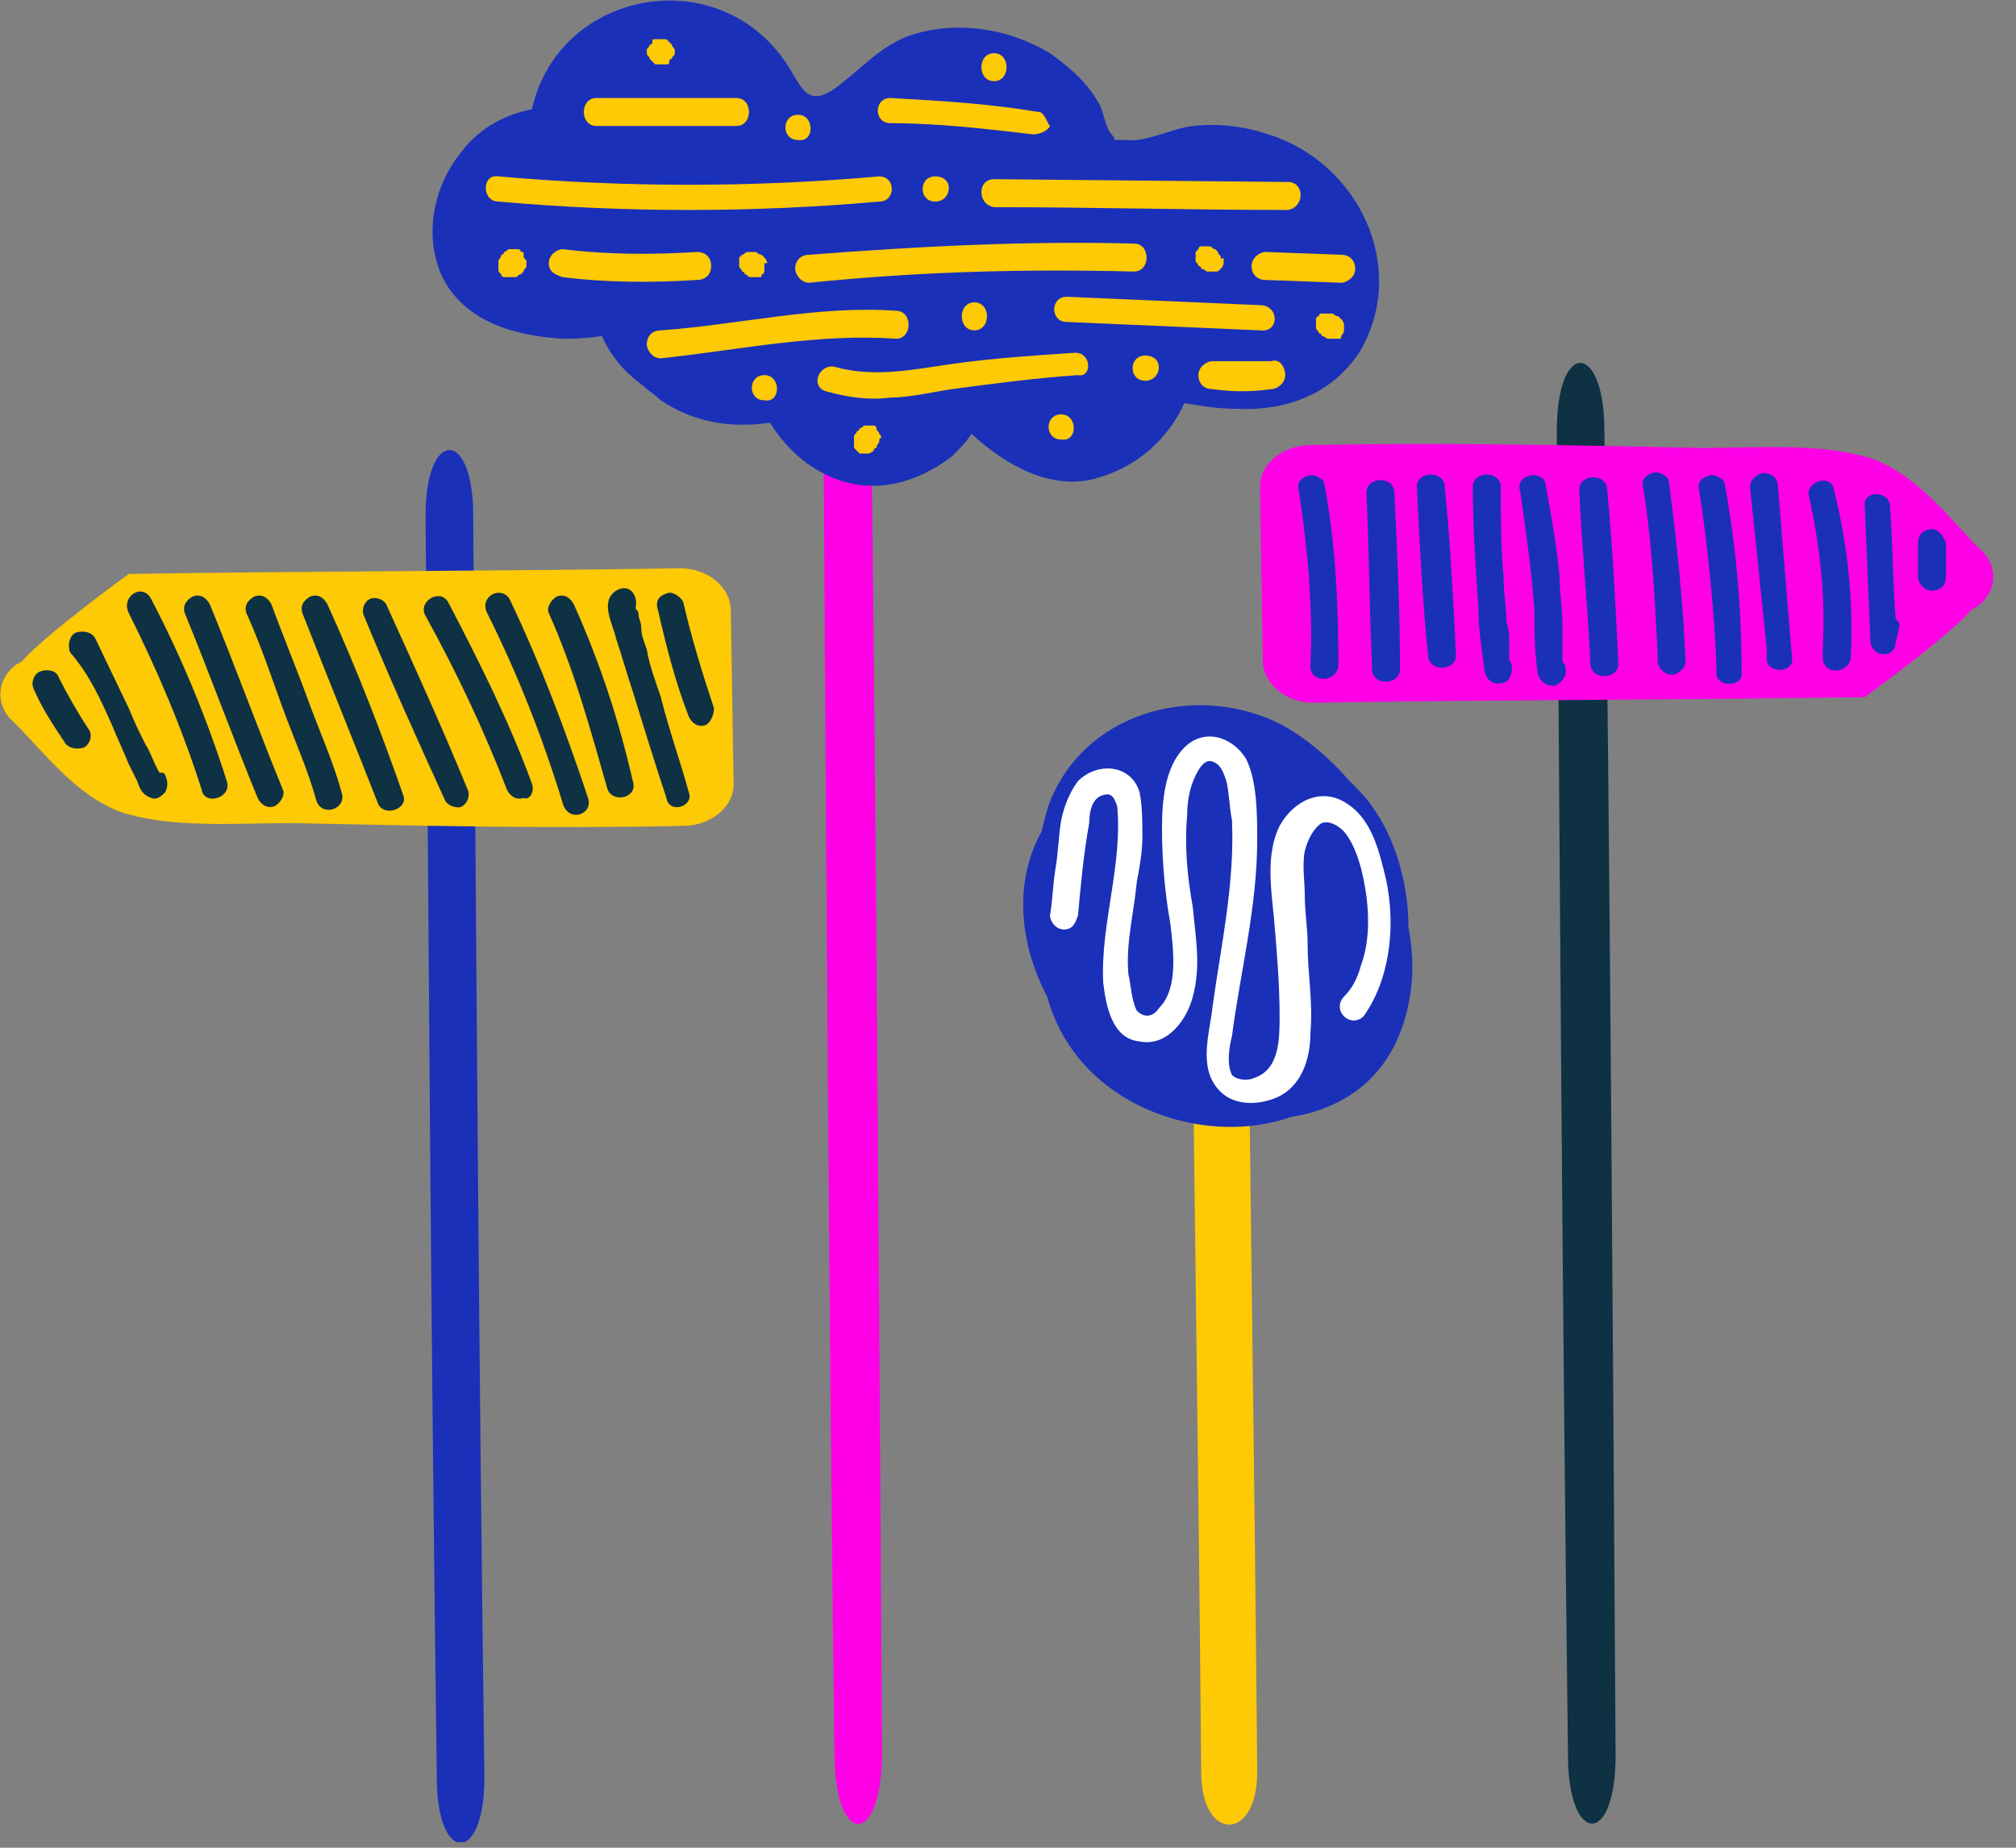 <?xml version="1.0" encoding="utf-8"?>
<!-- Generator: Adobe Illustrator 28.1.0, SVG Export Plug-In . SVG Version: 6.00 Build 0)  -->
<svg version="1.1" id="Calque_1" xmlns="http://www.w3.org/2000/svg" xmlns:xlink="http://www.w3.org/1999/xlink" x="0px" y="0px"
	 viewBox="0 0 72 66" style="enable-background:new 0 0 72 66;" xml:space="preserve">
<rect x="0" y="0" width="72" height="66" fill="#808080" stroke="none"/>
<style type="text/css">
	.st0{clip-path:url(#SVGID_00000078033132606328391810000017996716629877196448_);}
	.st1{fill:#1A30B9;}
	.st2{fill:#FF00E6;}
	.st3{fill:#FEC905;}
	.st4{fill:#0E3144;}
	.st5{fill:#FFFFFF;}
</style>
<g>
	<defs>
		<rect id="SVGID_1_" width="71.2" height="65.8"/>
	</defs>
	<clipPath id="SVGID_00000150069492279422085140000014377530779858013078_">
		<use xlink:href="#SVGID_1_"  style="overflow:visible;"/>
	</clipPath>
	<g style="clip-path:url(#SVGID_00000150069492279422085140000014377530779858013078_);">
		<path class="st1" d="M16.9,18.4c0-3.1-1.7-3.1-1.7,0c0.1,15,0.2,30.1,0.4,45.1c0,3.1,1.7,3.1,1.7,0C17.1,48.5,17,33.4,16.9,18.4z"
			/>
		<path class="st2" d="M31.1,13.7c0-3.4-1.7-3.4-1.7,0c0.1,16.3,0.2,32.6,0.4,48.9c0,3.4,1.7,3.4,1.7,0C31.4,46.3,31.3,30,31.1,13.7
			z"/>
		<path class="st3" d="M44.5,27.7c0-2.5-2-2.5-2,0c0.1,11.9,0.3,23.7,0.4,35.6c0,2.5,2,2.5,2,0C44.8,51.4,44.6,39.6,44.5,27.7z"/>
		<path class="st4" d="M57.3,15.4c0-3.2-1.7-3.3-1.7,0c0.1,15.8,0.2,31.5,0.4,47.3c0,3.2,1.7,3.3,1.7,0
			C57.6,46.9,57.5,31.1,57.3,15.4z"/>
		<path class="st3" d="M26.1,21.8c0-0.8-0.8-1.5-1.8-1.5c-6.3,0.1-13.4,0.1-19.7,0.2c0,0-2.9,2.1-3.8,3.1c0,0,0,0,0,0
			c-0.1,0.1-0.2,0.1-0.3,0.2c-0.7,0.6-0.6,1.5,0,2c1.1,1.1,2.2,2.6,3.8,3.2c1.8,0.6,4.2,0.4,6.1,0.4c4.7,0.1,9.4,0.2,14,0.1
			c0.9,0,1.8-0.6,1.8-1.5L26.1,21.8L26.1,21.8z"/>
		<path class="st2" d="M45.1,23.6c0,0.8,0.8,1.5,1.8,1.5c6.3-0.1,13.4-0.1,19.7-0.2c0,0,2.9-2.1,3.8-3.1c0,0,0,0,0,0
			c0.1-0.1,0.2-0.1,0.3-0.2c0.7-0.6,0.6-1.5,0-2c-1.1-1.1-2.2-2.6-3.8-3.2c-1.8-0.6-4.2-0.4-6.1-0.4c-4.7-0.1-9.4-0.2-14-0.1
			c-0.9,0-1.8,0.6-1.8,1.5L45.1,23.6L45.1,23.6z"/>
		<path class="st1" d="M50.3,33.1c0-1.6-0.5-3.2-1.3-4.3c-0.2-0.3-0.5-0.6-0.8-0.9c-0.7-0.8-1.5-1.5-2.4-2c-2.9-1.5-6.8-0.6-8.2,2.5
			c-0.2,0.4-0.3,0.9-0.4,1.3c-1,1.8-0.8,4,0.2,5.9c0.3,1.1,0.9,2.1,1.8,2.9c1.8,1.6,4.6,2.2,6.9,1.4c1.9-0.3,3.5-1.4,4.1-3.6
			C50.5,35.2,50.5,34.2,50.3,33.1L50.3,33.1z"/>
		<path class="st1" d="M45.3,4.8c-0.9-0.3-1.8-0.4-2.7-0.3c-0.8,0.1-1.7,0.6-2.4,0.5c-0.2,0-0.3,0-0.4,0c0,0,0-0.1-0.1-0.2
			c-0.2-0.2-0.3-0.8-0.4-1c-0.4-0.8-1.1-1.4-1.8-1.9c-1.5-0.9-3.4-1.2-5.1-0.6c-1,0.4-1.7,1.2-2.5,1.8c-1.2,0.9-1.3-0.2-2-1.1
			c-2.6-3.4-8-2.2-8.9,1.9c-1,0.2-1.9,0.7-2.5,1.5c-1,1.2-1.4,3-0.7,4.5c0.8,1.6,2.6,2.1,4.3,2.2c0.3,0,0.8,0,1.4-0.1
			c0.3,0.7,0.8,1.3,1.5,1.8c0.2,0.2,0.4,0.3,0.6,0.5c1.2,0.8,2.5,1,3.9,0.8c0.5,0.8,1.2,1.5,2.1,1.9c1.5,0.7,3.1,0.3,4.4-0.7
			c0.2-0.2,0.5-0.5,0.7-0.8c1.3,1.2,2.9,2,4.4,1.6c1.5-0.4,2.6-1.4,3.2-2.7c0.6,0.1,1.2,0.2,1.8,0.2c1.8,0.1,3.5-0.5,4.5-2.1
			C50.3,9.5,48.5,5.8,45.3,4.8L45.3,4.8z"/>
		<path class="st3" d="M26.3,3.5h-5c-0.6,0-0.6,1,0,1h5C26.9,4.5,26.9,3.5,26.3,3.5z"/>
		<path class="st3" d="M37.1,4c-1.8-0.3-3.5-0.4-5.3-0.5c-0.6,0-0.6,0.9,0,0.9c1.7,0,3.4,0.2,5.1,0.4c0.2,0,0.5-0.1,0.6-0.3
			C37.4,4.4,37.3,4,37.1,4L37.1,4z"/>
		<path class="st3" d="M31.4,6.3c-4.5,0.4-9.1,0.4-13.6,0c-0.6-0.1-0.6,0.9,0,0.9c4.5,0.4,9.1,0.4,13.6,0C32,7.2,32,6.3,31.4,6.3z"
			/>
		<path class="st3" d="M33.4,6.3c-0.6,0-0.6,0.9,0,0.9S34.1,6.3,33.4,6.3z"/>
		<path class="st3" d="M46,6.5L35.5,6.4c-0.6,0-0.6,0.9,0,1c3.5,0,7,0.1,10.5,0.1C46.6,7.4,46.6,6.5,46,6.5z"/>
		<path class="st3" d="M18.7,9.1c0-0.1,0-0.1-0.1-0.1c0-0.1-0.1-0.1-0.1-0.1c-0.1,0-0.1,0-0.2,0l-0.1,0c-0.1,0-0.1,0.1-0.2,0.1
			c0,0,0,0.1-0.1,0.1c0,0.1-0.1,0.2-0.1,0.2v0.1c0,0.1,0,0.1,0,0.2c0,0.1,0,0.1,0.1,0.2c0,0.1,0.1,0.1,0.2,0.1c0.1,0,0.1,0,0.2,0
			c0,0,0.1,0,0.1,0c0.1,0,0.1-0.1,0.2-0.1l0.1-0.1c0-0.1,0.1-0.1,0.1-0.2V9.3C18.7,9.2,18.7,9.2,18.7,9.1z"/>
		<path class="st3" d="M24.9,9c-1.6,0.1-3.2,0.1-4.8-0.1c-0.2,0-0.5,0.2-0.5,0.5c0,0.3,0.2,0.4,0.5,0.5c1.6,0.2,3.2,0.2,4.8,0.1
			c0.3,0,0.5-0.2,0.5-0.5C25.4,9.2,25.2,9,24.9,9z"/>
		<path class="st3" d="M27.4,9.4c0-0.1-0.1-0.2-0.1-0.2c0,0-0.1-0.1-0.1-0.1c-0.1,0-0.2-0.1-0.2-0.1h-0.1c-0.1,0-0.1,0-0.2,0
			c-0.1,0-0.1,0.1-0.2,0.1c0,0-0.1,0.1-0.1,0.1c0,0.1,0,0.1,0,0.2c0,0,0,0.1,0,0.1c0,0.1,0.1,0.1,0.1,0.2c0,0,0.1,0,0.1,0.1
			c0.1,0,0.1,0.1,0.2,0.1h0.1c0.1,0,0.1,0,0.2,0c0.1,0,0.1,0,0.1-0.1c0.1,0,0.1-0.1,0.1-0.2c0-0.1,0-0.1,0-0.2L27.4,9.4z"/>
		<path class="st3" d="M40.5,8.7c-3.9-0.1-7.7,0.1-11.6,0.4c-0.3,0-0.5,0.2-0.5,0.5c0,0.2,0.2,0.5,0.5,0.5c3.9-0.4,7.7-0.5,11.6-0.4
			C41.1,9.7,41.1,8.7,40.5,8.7L40.5,8.7z"/>
		<path class="st3" d="M43.6,9.2c0-0.1-0.1-0.1-0.1-0.2l-0.1-0.1c-0.1,0-0.1-0.1-0.2-0.1h-0.1c-0.1,0-0.1,0-0.2,0
			c-0.1,0-0.1,0.1-0.1,0.1c0,0-0.1,0.1-0.1,0.1c0,0.1,0,0.1,0,0.2l0,0.1c0,0.1,0.1,0.1,0.1,0.2c0,0,0.1,0,0.1,0.1
			c0.1,0,0.2,0.1,0.2,0.1h0.1c0.1,0,0.1,0,0.2,0c0.1,0,0.1,0,0.2-0.1c0,0,0.1-0.1,0.1-0.2c0-0.1,0-0.1,0-0.2
			C43.6,9.3,43.6,9.2,43.6,9.2z"/>
		<path class="st3" d="M47.9,9.1L45.2,9c-0.2,0-0.5,0.2-0.5,0.5c0,0.3,0.2,0.5,0.5,0.5l2.7,0.1c0.2,0,0.5-0.2,0.5-0.5
			C48.4,9.3,48.2,9.1,47.9,9.1z"/>
		<path class="st3" d="M32,11.1c-2.8-0.2-5.6,0.5-8.4,0.7c-0.3,0-0.5,0.2-0.5,0.5c0,0.2,0.2,0.5,0.5,0.5c2.8-0.3,5.6-0.9,8.4-0.7
			C32.6,12.1,32.6,11.1,32,11.1L32,11.1z"/>
		<path class="st3" d="M34.8,10.8c-0.6,0-0.6,1,0,1S35.4,10.8,34.8,10.8z"/>
		<path class="st3" d="M45,10.9l-6.9-0.3c-0.6,0-0.6,0.9,0,0.9l6.9,0.3C45.7,11.9,45.7,10.9,45,10.9z"/>
		<path class="st3" d="M48,11.6c0-0.1-0.1-0.2-0.1-0.2c0,0-0.1-0.1-0.1-0.1c-0.1,0-0.2-0.1-0.2-0.1h-0.2c-0.1,0-0.1,0-0.2,0
			c-0.1,0-0.1,0.1-0.1,0.1c-0.1,0-0.1,0.1-0.1,0.1c0,0.1,0,0.1,0,0.2l0,0.1c0,0.1,0.1,0.1,0.1,0.2c0,0,0.1,0,0.1,0.1
			c0.1,0,0.2,0.1,0.2,0.1h0.2c0.1,0,0.1,0,0.2,0c0.1,0,0.1,0,0.1-0.1c0,0,0.1-0.1,0.1-0.2c0-0.1,0-0.1,0-0.2L48,11.6z"/>
		<path class="st3" d="M27.3,13.4c-0.6,0-0.6,0.9,0,0.9C27.9,14.4,27.9,13.4,27.3,13.4z"/>
		<path class="st3" d="M38.4,12.6c-1.5,0.1-3,0.2-4.4,0.4c-1.4,0.2-2.8,0.5-4.2,0.1c-0.6-0.1-0.9,0.8-0.2,0.9
			c0.7,0.2,1.5,0.3,2.2,0.2c0.7,0,1.5-0.2,2.2-0.3c1.5-0.2,3-0.4,4.5-0.5C39,13.5,39,12.6,38.4,12.6z"/>
		<path class="st3" d="M40.9,12.7c-0.6,0-0.6,0.9,0,0.9S41.6,12.7,40.9,12.7z"/>
		<path class="st3" d="M45.4,12.9c-0.7,0-1.4,0-2.1,0c-0.2,0-0.5,0.2-0.5,0.5c0,0.3,0.2,0.5,0.5,0.5c0.7,0.1,1.4,0.1,2.1,0
			c0.2,0,0.5-0.2,0.5-0.5C45.9,13.1,45.7,12.8,45.4,12.9z"/>
		<path class="st3" d="M37.9,14.8c-0.6,0-0.6,0.9,0,0.9C38.5,15.8,38.5,14.8,37.9,14.8z"/>
		<path class="st3" d="M31.4,15.5c0-0.1-0.1-0.1-0.1-0.2c0-0.1-0.1-0.1-0.1-0.1c-0.1,0-0.1,0-0.2,0c0,0-0.1,0-0.1,0
			c-0.1,0-0.1,0.1-0.2,0.1c0,0,0,0.1-0.1,0.1c0,0.1-0.1,0.1-0.1,0.2v0.1c0,0.1,0,0.1,0,0.2c0,0.1,0,0.1,0.1,0.2c0,0,0.1,0.1,0.1,0.1
			c0.1,0,0.1,0,0.2,0c0,0,0.1,0,0.1,0c0.1,0,0.2-0.1,0.2-0.1c0,0,0-0.1,0.1-0.1c0-0.1,0.1-0.2,0.1-0.2v-0.1
			C31.5,15.6,31.5,15.6,31.4,15.5z"/>
		<path class="st3" d="M28.5,4.1c-0.6,0-0.6,0.9,0,0.9C29.1,5.1,29.1,4.1,28.5,4.1z"/>
		<path class="st3" d="M24.1,1.8c0-0.1-0.1-0.1-0.1-0.2l-0.1-0.1c0,0-0.1-0.1-0.1-0.1c-0.1,0-0.1,0-0.2,0c-0.1,0-0.1,0-0.2,0
			c-0.1,0-0.1,0-0.1,0.1c0,0,0,0.1-0.1,0.1c0,0.1-0.1,0.1-0.1,0.2l0,0.1c0,0.1,0.1,0.1,0.1,0.2l0.1,0.1c0,0,0.1,0.1,0.1,0.1
			c0.1,0,0.1,0,0.2,0c0.1,0,0.1,0,0.2,0c0.1,0,0.1,0,0.1-0.1c0,0,0-0.1,0.1-0.1c0-0.1,0.1-0.1,0.1-0.2C24.1,1.9,24.1,1.9,24.1,1.8z"
			/>
		<path class="st3" d="M35.5,1.9c-0.6,0-0.6,1,0,1S36.1,1.9,35.5,1.9z"/>
		<path class="st5" d="M49.4,31c-0.2-0.8-0.5-1.8-1.3-2.3c-0.9-0.6-1.9-0.1-2.4,0.8c-0.5,1-0.3,2.3-0.2,3.3c0.1,1.2,0.2,2.3,0.2,3.5
			c0,0.8,0,1.9-0.9,2.2c-0.2,0.1-0.6,0.1-0.8-0.1C43.8,38,43.9,37.4,44,37c0.3-2.3,0.9-4.6,0.9-7c0-0.9,0-2.1-0.4-2.9
			c-0.5-0.8-1.5-1.1-2.2-0.4c-0.7,0.7-0.8,1.9-0.8,2.9c0,1.1,0.1,2.3,0.3,3.4c0.1,0.9,0.3,2.3-0.4,3c-0.2,0.3-0.5,0.4-0.8,0.1
			c-0.2-0.4-0.2-0.9-0.3-1.3c-0.1-1.1,0.2-2.2,0.3-3.3c0.1-0.5,0.2-1.1,0.2-1.6c0-0.5,0-1.1-0.1-1.6c-0.3-1-1.5-1.1-2.2-0.4
			c-0.3,0.4-0.5,0.9-0.6,1.4c-0.1,0.6-0.1,1.1-0.2,1.7s-0.1,1.1-0.2,1.7c0,0.2,0.2,0.5,0.5,0.5c0.3,0,0.4-0.2,0.5-0.5
			c0.1-1.1,0.2-2.2,0.4-3.3c0-0.4,0.1-0.9,0.5-1c0.3-0.1,0.4,0.1,0.5,0.4c0.2,2.1-0.6,4.2-0.5,6.3c0.1,0.8,0.3,2,1.3,2.1
			c1,0.2,1.7-0.8,1.9-1.6c0.3-1.1,0.1-2.1,0-3.2c-0.2-1.1-0.3-2.2-0.2-3.3c0-0.5,0.1-1,0.3-1.4c0.1-0.2,0.3-0.6,0.6-0.5
			c0.3,0.1,0.4,0.4,0.5,0.7c0.1,0.4,0.1,0.9,0.2,1.4c0.1,2.3-0.4,4.5-0.7,6.7c-0.1,0.9-0.5,2.1,0.2,2.9c0.5,0.6,1.4,0.6,2.1,0.3
			c0.9-0.4,1.2-1.4,1.2-2.3c0.1-1.1-0.1-2.1-0.1-3.2c0-0.6-0.1-1.1-0.1-1.7c0-0.5-0.1-1.1,0-1.6c0.1-0.4,0.3-0.8,0.6-1
			c0.3-0.1,0.6,0.1,0.8,0.3c0.5,0.6,0.7,1.6,0.8,2.3c0.1,0.8,0.1,1.7-0.2,2.5c-0.1,0.4-0.3,0.8-0.6,1.1c-0.2,0.2-0.2,0.5,0,0.7
			c0.2,0.2,0.5,0.2,0.7,0C49.7,34.9,49.9,32.8,49.4,31L49.4,31z"/>
		<path class="st1" d="M47.3,17.3c0-0.2-0.4-0.4-0.6-0.3c-0.3,0.1-0.4,0.3-0.3,0.6c0.3,2,0.5,4.1,0.4,6.2c0,0.6,0.9,0.6,1,0
			C47.8,21.6,47.7,19.4,47.3,17.3L47.3,17.3z"/>
		<path class="st1" d="M49.8,17.6c0-0.6-1-0.6-1,0c0.1,2,0.1,4.1,0.2,6.1c0,0,0,0,0,0c0,0.1,0,0.1,0,0.2c0,0.6,1,0.6,1,0
			C50,21.8,49.9,19.7,49.8,17.6z"/>
		<path class="st1" d="M51.6,17.4c0-0.6-1-0.6-1,0c0.1,2,0.2,4,0.4,6c0,0.6,1,0.6,1,0C51.9,21.4,51.8,19.4,51.6,17.4z"/>
		<path class="st1" d="M54,23.8c0-0.1-0.1-0.2-0.1-0.2c0-0.1,0-0.1,0-0.2c0-0.1,0-0.2,0-0.4c0-0.3,0-0.5-0.1-0.8
			c0-0.5-0.1-1-0.1-1.6c-0.1-1.1-0.1-2.1-0.1-3.2c0-0.6-1-0.6-1,0c0,1.4,0.1,2.9,0.2,4.3c0,0.7,0.1,1.4,0.2,2.1
			c0,0.3,0.2,0.7,0.6,0.6C53.9,24.4,54,24.1,54,23.8L54,23.8z"/>
		<path class="st1" d="M55.9,23.8c0-0.1-0.1-0.1-0.1-0.2c0-0.1,0-0.3,0-0.5c0-0.3,0-0.5,0-0.8c0-0.6-0.1-1.1-0.1-1.7
			c-0.1-1.1-0.3-2.2-0.5-3.3c0-0.2-0.3-0.4-0.6-0.3c-0.3,0.1-0.4,0.3-0.3,0.6c0.2,1.4,0.4,2.8,0.5,4.2c0,0.7,0,1.4,0.1,2.1
			c0,0.3,0.2,0.6,0.6,0.6C55.8,24.4,56,24.1,55.9,23.8L55.9,23.8z"/>
		<path class="st1" d="M57.4,17.5c0-0.6-1-0.6-1,0c0.1,2.1,0.3,4.1,0.4,6.2c0,0.6,1,0.6,1,0C57.7,21.7,57.6,19.6,57.4,17.5z"/>
		<path class="st1" d="M59.6,17.2c0-0.2-0.4-0.4-0.6-0.3c-0.3,0.1-0.4,0.3-0.3,0.6c0.3,1.9,0.4,3.9,0.5,5.8c0,0,0,0.1,0,0.1
			c0,0.1,0,0.1,0,0.2c0,0.2,0.2,0.5,0.5,0.5c0.2,0,0.5-0.2,0.5-0.5C60.1,21.5,59.9,19.4,59.6,17.2L59.6,17.2z"/>
		<path class="st1" d="M61.6,17.3c0-0.2-0.4-0.4-0.6-0.3c-0.3,0.1-0.4,0.3-0.3,0.6c0.3,2,0.5,4,0.6,6.1c0,0.1,0,0.1,0,0.2l0,0.2
			c0.1,0.5,1,0.4,0.9-0.1C62.2,21.7,62,19.5,61.6,17.3L61.6,17.3z"/>
		<path class="st1" d="M63.5,17.4c0-0.3-0.2-0.5-0.5-0.5c-0.2,0-0.5,0.2-0.5,0.5c0.2,1.9,0.4,3.8,0.6,5.8c0,0,0,0.1,0,0.1
			c0,0.1,0,0.2,0,0.3c0.1,0.5,1,0.4,0.9-0.1L63.5,17.4L63.5,17.4z"/>
		<path class="st1" d="M65.5,17.5c-0.1-0.6-1-0.3-0.9,0.2c0.4,1.8,0.6,3.6,0.5,5.4c0,0,0,0,0,0c0,0.1,0,0.2,0,0.4c0,0.6,0.9,0.6,1,0
			C66.2,21.5,66,19.5,65.5,17.5L65.5,17.5z"/>
		<path class="st1" d="M67.7,22.1c-0.1-1.3-0.1-2.7-0.2-4c0-0.6-1-0.6-0.9,0l0.2,4.8c0,0.5,0.8,0.7,0.9,0.1c0-0.2,0.1-0.3,0.1-0.5
			C67.9,22.3,67.8,22.2,67.7,22.1L67.7,22.1z"/>
		<path class="st1" d="M69,18.9c-0.3,0-0.5,0.2-0.5,0.5v1.2c0,0.2,0.2,0.5,0.5,0.5c0.3,0,0.5-0.2,0.5-0.5v-1.2
			C69.4,19.1,69.2,18.9,69,18.9z"/>
		<path class="st4" d="M8.1,27.9c-0.7-2.2-1.6-4.4-2.7-6.5c-0.3-0.6-1.1-0.1-0.8,0.5c1,2,1.9,4.1,2.6,6.3
			C7.3,28.8,8.3,28.5,8.1,27.9L8.1,27.9z"/>
		<path class="st4" d="M10.1,28.2c-0.9-2.2-1.7-4.4-2.6-6.6c-0.1-0.2-0.3-0.4-0.6-0.3c-0.2,0.1-0.4,0.3-0.3,0.6
			c0.9,2.2,1.7,4.4,2.6,6.6c0.1,0.2,0.3,0.4,0.6,0.3C10,28.7,10.2,28.4,10.1,28.2z"/>
		<path class="st4" d="M12.2,28.3c-0.3-1.1-0.8-2.2-1.2-3.3c-0.4-1.1-0.9-2.3-1.3-3.4c-0.1-0.2-0.3-0.4-0.6-0.3
			c-0.2,0.1-0.4,0.3-0.3,0.6c0.5,1.1,0.9,2.3,1.3,3.4c0.4,1.1,0.9,2.2,1.2,3.3C11.5,29.2,12.4,28.9,12.2,28.3L12.2,28.3z"/>
		<path class="st4" d="M14.4,28.4c-0.8-2.3-1.7-4.6-2.7-6.8c-0.1-0.2-0.3-0.4-0.6-0.3c-0.2,0.1-0.4,0.3-0.3,0.6
			c0.9,2.3,1.8,4.5,2.7,6.8C13.7,29.2,14.6,28.9,14.4,28.4L14.4,28.4z"/>
		<path class="st4" d="M16.7,28.2c-0.9-2.2-1.9-4.4-2.9-6.6c-0.1-0.2-0.4-0.3-0.6-0.2c-0.2,0.1-0.3,0.4-0.2,0.6
			c0.9,2.2,1.9,4.4,2.9,6.6c0.1,0.2,0.5,0.3,0.6,0.2C16.7,28.7,16.8,28.4,16.7,28.2z"/>
		<path class="st4" d="M19,28c-0.8-2.2-1.9-4.4-3-6.5c-0.3-0.5-1.1,0-0.8,0.5c1.1,2,2.1,4.1,2.9,6.2c0.1,0.2,0.3,0.4,0.6,0.3
			C18.9,28.6,19.1,28.3,19,28L19,28z"/>
		<path class="st4" d="M21,28.5c-0.8-2.4-1.7-4.8-2.8-7.1c-0.3-0.5-1.1-0.1-0.8,0.5c1.1,2.2,2,4.5,2.7,6.8
			C20.3,29.4,21.2,29.1,21,28.5L21,28.5z"/>
		<path class="st4" d="M22.6,27.9c-0.5-2.2-1.2-4.3-2.1-6.3c-0.1-0.2-0.3-0.4-0.6-0.3c-0.2,0.1-0.4,0.4-0.3,0.6
			c0.9,2,1.5,4.2,2.1,6.3C21.9,28.7,22.8,28.5,22.6,27.9L22.6,27.9z"/>
		<path class="st4" d="M24.6,28.3c-0.3-1.1-0.7-2.2-1-3.4c-0.2-0.6-0.4-1.1-0.5-1.7c-0.1-0.3-0.2-0.5-0.2-0.8c0-0.2-0.1-0.3-0.1-0.5
			c0-0.1-0.1-0.1-0.1-0.2c0,0,0,0,0,0c0.1-0.4-0.2-0.9-0.7-0.6c-0.6,0.4-0.1,1.2,0,1.7c0.2,0.6,0.4,1.3,0.6,1.9
			c0.4,1.3,0.8,2.6,1.2,3.8C23.9,29.1,24.8,28.8,24.6,28.3L24.6,28.3z"/>
		<path class="st4" d="M25.5,25.3c-0.4-1.2-0.8-2.5-1.1-3.8c-0.1-0.2-0.4-0.4-0.6-0.3c-0.3,0.1-0.4,0.3-0.3,0.6
			c0.3,1.3,0.6,2.5,1.1,3.8c0.1,0.2,0.3,0.4,0.6,0.3C25.4,25.8,25.5,25.5,25.5,25.3z"/>
		<path class="st4" d="M5.9,27.7c0-0.1-0.1-0.1-0.2-0.1c-0.2-0.3-0.3-0.7-0.5-1c-0.2-0.4-0.4-0.8-0.6-1.3l-1.2-2.5
			c-0.1-0.2-0.4-0.3-0.7-0.2c-0.2,0.1-0.3,0.4-0.2,0.7C3.2,24.1,3.6,25,4,25.9c0.2,0.5,0.4,0.9,0.6,1.4c0.1,0.2,0.2,0.4,0.3,0.6
			c0.1,0.3,0.2,0.5,0.5,0.6c0.2,0.1,0.4-0.1,0.5-0.2C6,28.1,6,27.9,5.9,27.7z"/>
		<path class="st4" d="M3.2,26.1c-0.4-0.6-0.8-1.3-1.1-1.9C2,23.9,1.6,23.9,1.4,24c-0.2,0.1-0.3,0.4-0.2,0.6
			c0.3,0.7,0.7,1.3,1.1,1.9c0.1,0.2,0.4,0.3,0.7,0.2C3.2,26.6,3.3,26.3,3.2,26.1z"/>
	</g>
</g>
</svg>
